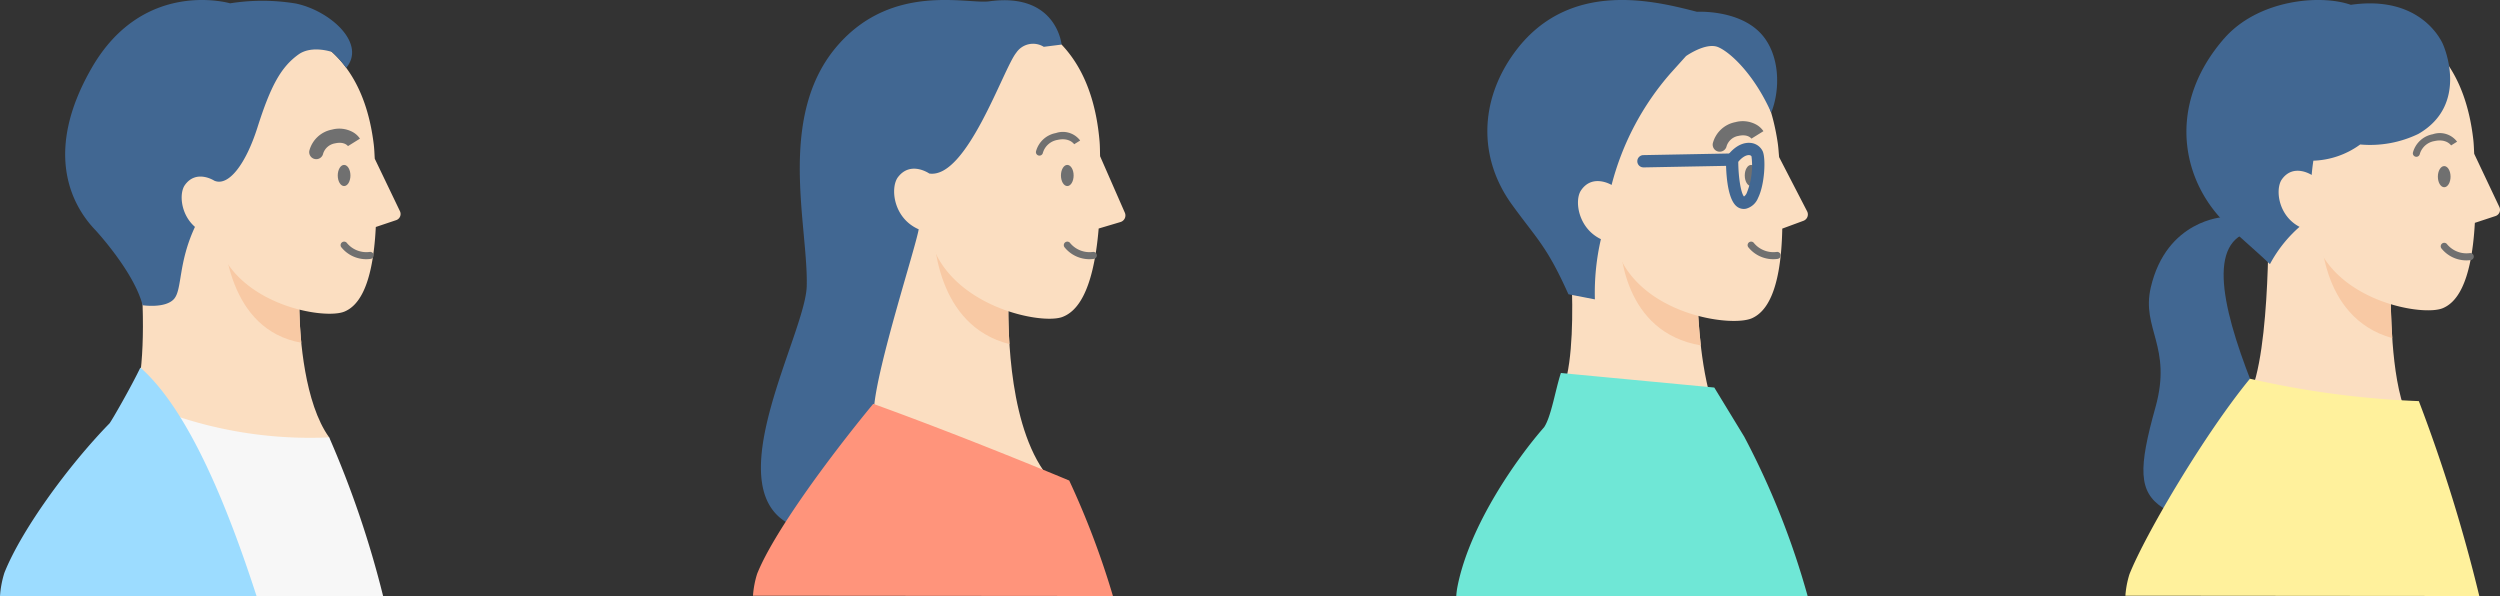 <svg xmlns="http://www.w3.org/2000/svg" xmlns:xlink="http://www.w3.org/1999/xlink" width="354.709" height="84.565" viewBox="0 0 354.709 84.565"><rect x="0" y="0" width="354.709" height="84.565" fill="#333333" stroke="none"/><defs><clipPath id="a"><rect width="53.147" height="84.565" fill="none"/></clipPath><clipPath id="b"><rect width="49.887" height="84.565" fill="none"/></clipPath><clipPath id="c"><rect width="52.836" height="84.565" fill="none"/></clipPath><clipPath id="d"><rect width="56.84" height="84.565" fill="none"/></clipPath></defs><g transform="translate(-10 -7920.075)"><g transform="translate(311.563 7920.075)"><g transform="translate(0)" clip-path="url(#a)"><path d="M27.7,96.008l.976,5.421,19.249,5.081,3.859-7.326c-2.971-4.12-3.144-14.4-3.23-18.578V69.4H31.215s.347,22.432-3.516,26.6" transform="translate(-10.926 -38.607)" fill="#fbdec1"/><path d="M34.475,69.4h9.963v11.2c.03,1.437.07,3.6.23,5.98C34.238,83.654,34.4,71.171,34.475,69.4" transform="translate(-6.812 -38.607)" fill="#f8c9a4"/><path d="M86.192,71.963c-5.043,2.861-1.8,13.518,3.271,25.425,4.918,11.546-4.557,19.55-14.349,13.315-3.6-2.292-3.531-5.686-1.121-14.307s-2.022-11.136-.67-16.979C75.558,69.759,83.706,69.4,83.706,69.4h3.012Z" transform="translate(-69.731 -38.607)" fill="#416792"/><path d="M6.6,151.886a13.254,13.254,0,0,1,.573-3.036c2.247-5.646,10.657-19.919,17.1-27.748a129.459,129.459,0,0,0,23.963,3.176,226.926,226.926,0,0,1,8.578,27.653Z" transform="translate(-6.605 -67.366)" fill="#fff19c"/><path d="M10.588,37.449c3.133,8.473,15.144,10.584,17.979,9.414,1.742-.719,4.066-3.06,4.565-12.112l2.93-.966a.931.931,0,0,0,.55-1.281l-3.572-7.551c-.039-.668-.051-1.352-.133-2.059C30.812,4.792,16.684,5.637,16.684,5.637S4.148,4.945.656,17.921c-2.673,9.934,3.448,15.6,7.229,18.057a17.723,17.723,0,0,0,2.7,1.471" transform="translate(16.446 -3.132)" fill="#fbdec1"/><path d="M21.288,5.474C26.062-.011,34.856-.859,39.27.684,49.56-.8,52.357,6.319,52.357,6.319S56.2,14.771,48.85,19A15.731,15.731,0,0,1,40.6,20.5a11.936,11.936,0,0,1-6.646,2.3c-.109.718-.188,1.4-.239,2.025,0,0-2.571-1.688-4.222.613-.966,1.346-.574,5.143,2.5,6.747a18.738,18.738,0,0,0-4.2,5.293c-2.3-2.205-5.74-5.046-7.349-6.909-5.478-6.341-6.8-16.316.843-25.1" transform="translate(-7.289 0)" fill="#416792"/><g transform="translate(40.856 18.741)"><path d="M.007,4.189a.5.5,0,0,1-.5-.477A4.525,4.525,0,0,1,1.195-.422a.5.5,0,0,1,.69.153.5.5,0,0,1-.15.688A3.582,3.582,0,0,0,.507,3.666a.5.5,0,0,1-.476.523Z" transform="translate(4.38 17.672) rotate(-90)" fill="#707070"/><ellipse cx="0.9" cy="1.5" rx="0.9" ry="1.5" transform="translate(3.474 4.824)" fill="#707070"/><path d="M1.371,6.017a.5.5,0,0,1-.245-.065A3.585,3.585,0,0,1-.48,2.457,3.074,3.074,0,0,1,1.592-.486l.238.971.006,0C1.789.5.676.821.515,2.55a2.6,2.6,0,0,0,1.1,2.532.5.5,0,0,1-.246.935Z" transform="matrix(0.309, 0.951, -0.951, 0.309, 5.247, 0)" fill="#707070"/></g></g></g><g transform="translate(216.621 7920.075)"><g transform="translate(0)" clip-path="url(#b)"><path d="M27.639,98.635l6.49,4.8L47.836,107.6l3.531-4.841c-2.861-5.811-3.362-13.6-3.6-17.845l-.4-11.4-17.954.629s2.076,20.106-1.775,24.491" transform="translate(-13.517 -41.499)" fill="#fbdec1"/><path d="M34.881,73.89l10.736-.376.4,11.4c.084,1.5.2,3.45.446,5.593C35.533,88.642,34.857,77.058,34.881,73.89" transform="translate(-11.766 -41.499)" fill="#f8c9a4"/><path d="M11.512,39.749c3.552,8.66,16.066,10.411,18.96,9.1,1.778-.808,4.1-3.317,4.287-12.709l3-1.107a.963.963,0,0,0,.523-1.346l-3.973-7.69c-.064-.69-.1-1.4-.213-2.127C31.27,5.2,16.67,6.585,16.67,6.585S3.664,6.323.518,19.887C-2.876,34.522,11.512,39.749,11.512,39.749" transform="translate(11.497 -3.704)" fill="#fbdec1"/><path d="M50.284,15.983c-2.4-5.4-5.775-8.553-7.515-9.292S38.2,7.956,38.2,7.956L36,10.4A38.742,38.742,0,0,0,27.64,26.242s-2.724-1.655-4.349.788c-.951,1.429-.408,5.347,2.832,6.9a33.828,33.828,0,0,0-.854,8.546l-3.754-.725C18.423,34.871,17.1,34,13.493,29.016,8.776,22.5,8.85,14.442,13.74,7.618,21.473-3.171,34.016.213,39.755,1.673c0,0,5.723-.34,8.934,2.947,2.827,2.893,2.965,7.946,1.595,11.363" transform="translate(-5.602 0)" fill="#416792"/><path d="M.221,151.975c1.681-8.864,8.621-18.553,12.319-22.752,1.018-1.508,1.627-5.45,2.383-7.692l21.761,2.06,4.245,6.965a112.975,112.975,0,0,1,9,22.615H.077a10.257,10.257,0,0,1,.144-1.2" transform="translate(-0.077 -68.606)" fill="#6fe7d6"/><g transform="translate(36.956 17.514)"><path d="M.007,4.189a.5.5,0,0,1-.5-.477A4.525,4.525,0,0,1,1.195-.422a.5.5,0,0,1,.69.153.5.5,0,0,1-.15.688A3.582,3.582,0,0,0,.507,3.666a.5.5,0,0,1-.476.523Z" transform="translate(4.881 18.732) rotate(-90)" fill="#707070"/><ellipse cx="0.9" cy="1.5" rx="0.9" ry="1.5" transform="translate(3.976 5.884)" fill="#707070"/><path d="M1.37,6.517A1,1,0,0,1,.88,6.387,4.1,4.1,0,0,1-.978,2.411,4,4,0,0,1,.27-.293a2.974,2.974,0,0,1,1.2-.678L1.95.971,1.977.964c-.086.027-.839.3-.963,1.632a2.125,2.125,0,0,0,.85,2.05A1,1,0,0,1,1.37,6.517Z" transform="matrix(0.309, 0.951, -0.951, 0.309, 5.247, 0)" fill="#707070"/></g><path d="M16.674,55.912A1.647,1.647,0,0,0,17,55.879a2.533,2.533,0,0,0,1.7-1.514c.969-1.939,1.122-5.667.658-6.649a2.1,2.1,0,0,0-1.709-1.172c-.657-.07-1.96.077-3.311,1.841a.87.87,0,0,0-.18.523c-.01,1.258.07,5.455,1.5,6.63a1.592,1.592,0,0,0,1.018.374m1.1-7.459a10.337,10.337,0,0,1-.7,5.255,1.159,1.159,0,0,1-.366.44c-.429-.456-.8-2.688-.813-4.926.8-.942,1.392-.965,1.566-.945a.388.388,0,0,1,.314.176m.792-.364h0Z" transform="translate(24.113 -26.267)" fill="#416792"/><path d="M23.547,51.981h.017l12.571-.236A.871.871,0,0,0,36.119,50H36.1l-12.571.236a.871.871,0,0,0,.016,1.742" transform="translate(3.021 -28.228)" fill="#416792"/></g></g><g transform="translate(116.84 7920.075)"><g clip-path="url(#c)"><path d="M30.363,92.58l-6.919,5.742L49.6,117.765l7.992-12.343c-5.984-6.789-6.067-21.089-6.033-25.39l.331-11.527-18.154-.521s.8,20.418-3.368,24.595" transform="translate(-15.332 -37.302)" fill="#fbdec1"/><path d="M36.081,68.439l11.014.316-.331,11.526c-.01,1.288-.009,3.479.158,6.093C36.6,83.76,36.044,71.636,36.081,68.439" transform="translate(-10.542 -37.551)" fill="#f8c9a4"/><path d="M10.648,36.3c3.026,8.966,15.538,11.537,18.543,10.4,1.846-.7,4.349-3.082,5.144-12.546l3.1-.923a.975.975,0,0,0,.614-1.325l-3.513-8.014c-.02-.7-.013-1.418-.078-2.16C32.806,2.716,17.987,3.176,17.987,3.176S4.882,2.074.836,15.557C-3.531,30.1,10.648,36.3,10.648,36.3" transform="translate(14.708 -1.73)" fill="#fbdec1"/><path d="M52.45.189C49.355.613,38.8-2.464,31.036,6.345,22.2,16.361,26.8,32.088,26.56,40.619c-.191,6.678-12.4,27.79-2.855,33.506l20.435-.381c-4.286-3.271-8.315-11.907-8.039-15.81.42-5.944,5.874-22.673,6.346-25.4-3.66-1.605-4.046-5.949-2.939-7.4,1.8-2.36,4.439-.515,4.439-.515,5.315.8,10.5-14.868,12.333-17.126a2.879,2.879,0,0,1,3.914-.85l2.527-.319S62.011-1.123,52.45.189" transform="translate(-18.939 0)" fill="#416792"/><path d="M3.9,154.181a13.531,13.531,0,0,1,.583-3.088c2.286-5.743,9.92-16.17,16.476-24.133,13.317,4.805,27.812,10.882,27.812,10.882a118.051,118.051,0,0,1,6.2,16.384Z" transform="translate(-3.904 -69.661)" fill="#ff947b"/><g transform="translate(40.216 18.574)"><path d="M.007,4.189a.5.5,0,0,1-.5-.477A4.525,4.525,0,0,1,1.195-.422a.5.5,0,0,1,.69.153.5.5,0,0,1-.15.688h0A3.579,3.579,0,0,0,.507,3.666a.5.5,0,0,1-.476.523Z" transform="translate(4.38 17.672) rotate(-90)" fill="#707070"/><ellipse cx="0.9" cy="1.5" rx="0.9" ry="1.5" transform="translate(3.474 4.824)" fill="#707070"/><path d="M1.371,6.017a.5.5,0,0,1-.245-.065A3.585,3.585,0,0,1-.48,2.457,3.074,3.074,0,0,1,1.592-.486l.238.971.006,0C1.789.5.676.821.515,2.55a2.6,2.6,0,0,0,1.1,2.532.5.5,0,0,1-.246.935Z" transform="matrix(0.309, 0.951, -0.951, 0.309, 5.247, 0)" fill="#707070"/></g></g></g><g transform="translate(10 7920.075)"><g clip-path="url(#d)"><path d="M42.217,101.191c1.6-1.713,2.493-7.3,2.229-15.731l.287-12.967,21.866-.1.094,13.932c.065,3.668.716,13.024,4.222,17.89l.361,8.326-12.792,8.989-16.905-7.754Z" transform="translate(-24.213 -42.156)" fill="#fbdec1"/><path d="M86.734,90.785c-.179-1.807-.25-3.383-.269-4.463L86.372,72.39l-10.84.051c0,4.226.9,16.5,11.2,18.344" transform="translate(-43.986 -42.156)" fill="#f8c9a4"/><path d="M59.63,39.906c3.145,8.358,15.031,10.377,17.828,9.2,1.718-.72,4-3.049,4.443-12l2.891-.971a.919.919,0,0,0,.536-1.269l-3.574-7.445c-.042-.66-.058-1.337-.143-2.035C79.438,7.506,65.475,8.422,65.475,8.422S53.079,7.81,49.7,20.658c-3.645,13.863,9.93,19.249,9.93,19.249" transform="translate(-28.581 -4.9)" fill="#fbdec1"/><path d="M40.557,32.192c-2.057-1.793-2.256-4.77-1.434-5.93,1.619-2.285,4.17-.63,4.17-.63,2.019.892,4.482-2.357,6.128-7.539,1.877-5.908,3.336-8.576,5.821-10.362,1.89-1.359,4.745-.36,4.745-.36a15.279,15.279,0,0,1,2.034,2.256c2.889-3.49-2.3-8.09-7.113-9.12A29.228,29.228,0,0,0,45.542.471S33.271-3.138,25.913,9.628c-7.04,12.212-2.634,19.733.5,23,0,0,5.5,5.912,6.714,10.68,0,0,3.2.488,4.441-.872,1.2-1.315.566-5.047,2.987-10.24" transform="translate(-12.896 0)" fill="#416792"/><path d="M56.83,140.281A59.794,59.794,0,0,0,79.8,143.748a140.693,140.693,0,0,1,7.651,22.508H61.436Z" transform="translate(-33.095 -81.692)" fill="#f7f7f7"/><path d="M.62,153.994c2.433-6.113,9.134-15.284,14.922-21.214.376-.488,3.123-5.288,4.374-7.913,6.967,6.155,12.491,20.1,16.482,32.414H0a14.324,14.324,0,0,1,.62-3.287" transform="translate(0 -72.715)" fill="#9cdcff"/><g transform="translate(44.447 18.574)"><path d="M.007,4.189a.5.5,0,0,1-.5-.477A4.525,4.525,0,0,1,1.195-.422a.5.5,0,0,1,.69.153.5.5,0,0,1-.15.688A3.581,3.581,0,0,0,.507,3.666a.5.5,0,0,1-.476.523Z" transform="translate(4.38 17.672) rotate(-90)" fill="#707070"/><ellipse cx="0.9" cy="1.5" rx="0.9" ry="1.5" transform="translate(3.474 4.824)" fill="#707070"/><path d="M1.37,6.517A1,1,0,0,1,.88,6.387,4.1,4.1,0,0,1-.978,2.411,4,4,0,0,1,.27-.293a2.974,2.974,0,0,1,1.2-.678L1.95.971,1.977.964c-.086.027-.84.3-.963,1.632a2.125,2.125,0,0,0,.85,2.05A1,1,0,0,1,1.37,6.517Z" transform="matrix(0.309, 0.951, -0.951, 0.309, 5.247, 0)" fill="#707070"/></g></g></g></g></svg>